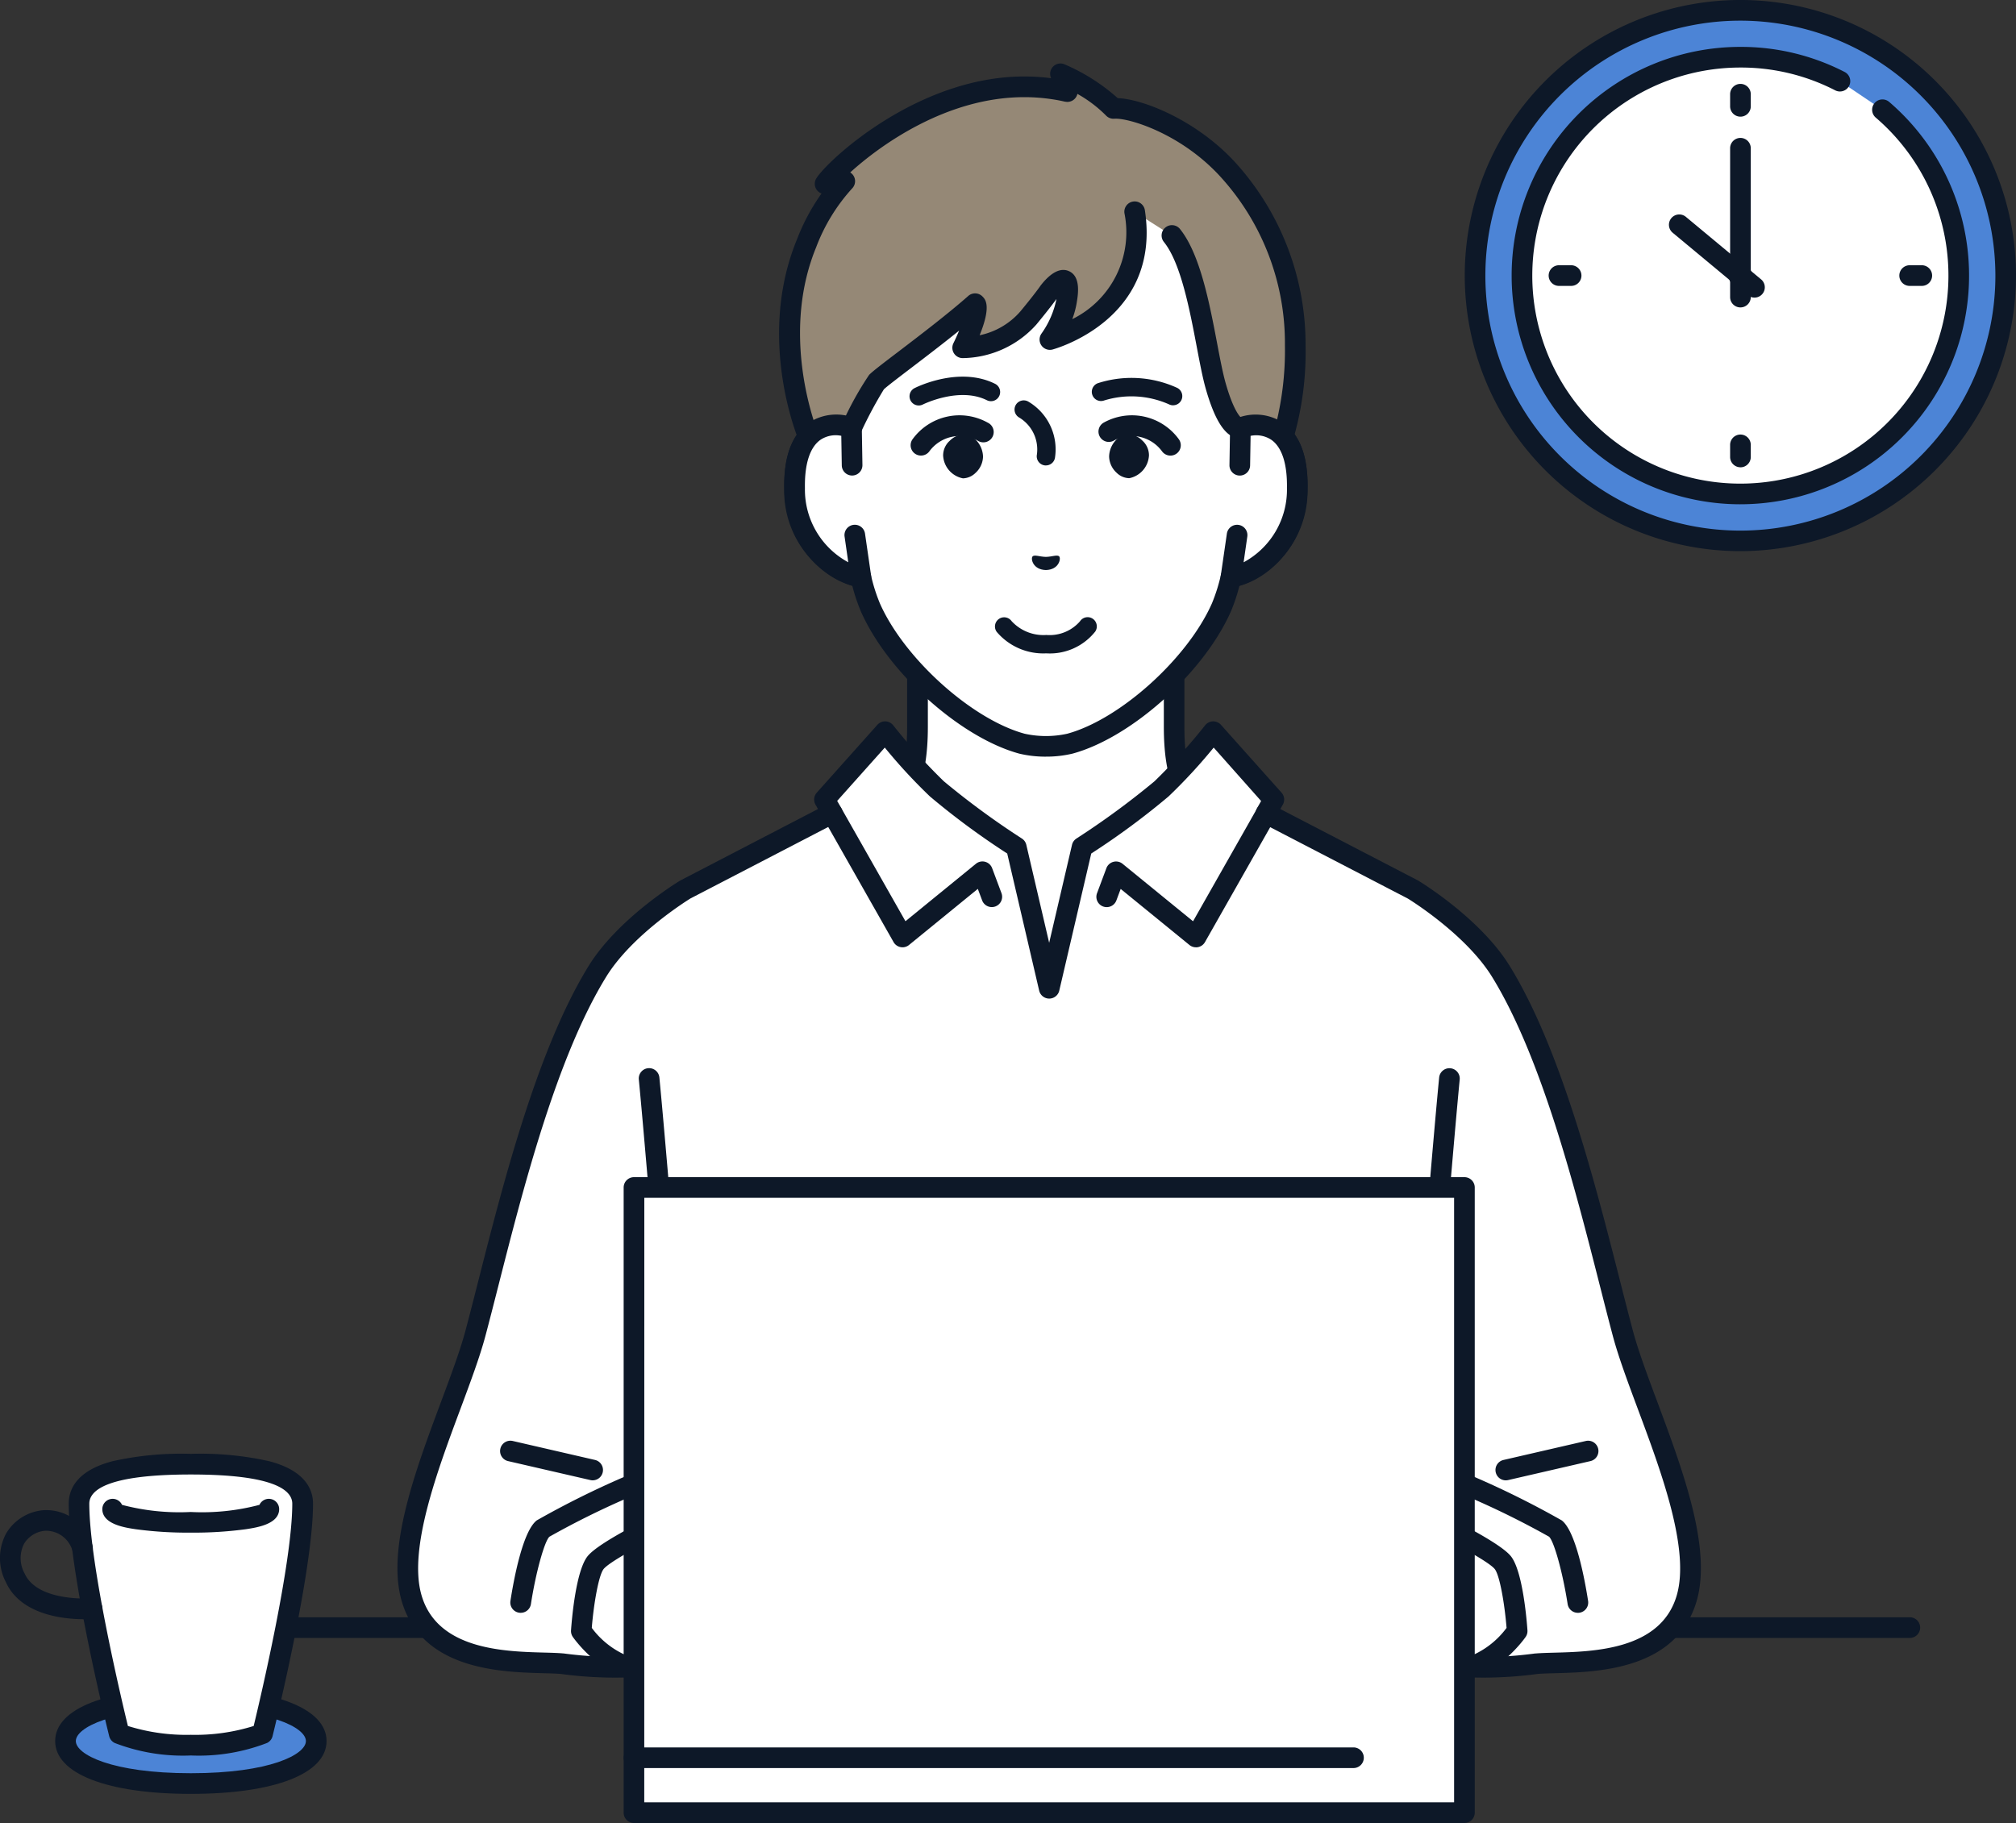 <svg xmlns="http://www.w3.org/2000/svg" xmlns:xlink="http://www.w3.org/1999/xlink" width="163.645" height="148" viewBox="0 0 163.645 148"><rect x="0" y="0" width="163.645" height="148" fill="#333333" stroke="none"/><defs><style>.a{fill:none;}.b{clip-path:url(#a);}.c{fill:#0d1828;}.d{fill:#fff;}.e{fill:#958876;}.f{fill:#4c84d6;}</style><clipPath id="a"><rect class="a" width="163.645" height="148"/></clipPath></defs><g class="b"><path class="c" d="M218.25,706.49H78.536a.838.838,0,0,1,0-1.677H218.25a.838.838,0,0,1,0,1.677" transform="translate(-63.224 -573.515)"/><path class="d" d="M371.305,287.322c-1.987-2.1-3.066-3.864-3.066-8.217v-8.6l-10.416,5.589-10.416-5.589v8.6c0,4.354-1.079,6.12-3.066,8.217-1.588,1.677-8.936,5.725-8.936,5.725l14.7,13.941h15.437l14.7-13.941s-7.348-4.048-8.936-5.725" transform="translate(-272.924 -220.113)"/><path class="c" d="M361.88,304.163a.838.838,0,0,1-.577-1.447l13.872-13.157c-2.132-1.2-6.819-3.928-8.141-5.324-2.186-2.307-3.3-4.3-3.3-8.794v-7.2l-9.181,4.926a.839.839,0,0,1-.793,0l-9.181-4.926v7.2c0,4.493-1.11,6.487-3.3,8.794-1.323,1.4-6.009,4.12-8.141,5.324l13.872,13.157a.838.838,0,1,1-1.154,1.216l-14.7-13.941a.838.838,0,0,1,.172-1.342c2.012-1.109,7.5-4.27,8.732-5.567,1.961-2.07,2.836-3.664,2.836-7.641v-8.6a.838.838,0,0,1,1.235-.739l10.019,5.376,10.019-5.376a.838.838,0,0,1,1.235.739v8.6c0,3.976.875,5.571,2.836,7.641,1.229,1.3,6.72,4.458,8.732,5.567a.838.838,0,0,1,.172,1.342l-14.7,13.941a.835.835,0,0,1-.577.23" transform="translate(-269.262 -216.451)"/><path class="d" d="M276.335,367.692c-2.166-8.142-5.052-21.5-9.889-29.353-2.294-3.727-7.148-6.66-7.148-6.66l-11.922-6.188.631-1.111-4.922-5.511a48.046,48.046,0,0,1-4.2,4.643,65.671,65.671,0,0,1-6.446,4.733L229.766,339.7,227.1,328.244a65.673,65.673,0,0,1-6.446-4.733,48.048,48.048,0,0,1-4.2-4.643l-4.922,5.511.631,1.111-11.923,6.188s-4.853,2.933-7.148,6.66c-4.837,7.857-7.723,21.212-9.889,29.353-1.537,5.78-6.826,15.893-5.185,21.527,1.706,5.853,9.442,5.073,12.2,5.315,8.735,1.164,13.8-1.41,15.946-2.931h47.217c2.143,1.521,7.211,4.1,15.947,2.931,2.756-.242,10.493.538,12.2-5.315,1.642-5.634-3.647-15.747-5.185-21.527" transform="translate(-144.596 -259.467)"/><path class="c" d="M261.382,392.007c-6.084,0-9.936-1.865-11.935-3.225H202.755c-2,1.36-5.852,3.225-11.935,3.225a33.191,33.191,0,0,1-4.366-.3c-.373-.032-.857-.045-1.415-.06-3.449-.093-9.869-.265-11.5-5.854-1.245-4.273,1.111-10.6,3.191-16.175.8-2.146,1.555-4.172,1.989-5.8.331-1.244.68-2.614,1.049-4.065,2.015-7.913,4.773-18.751,8.936-25.512,2.373-3.856,7.223-6.814,7.428-6.938l.047-.027,11.15-5.787-.2-.355a.838.838,0,0,1,.1-.972l4.922-5.511a.838.838,0,0,1,1.284.04,47.512,47.512,0,0,0,4.112,4.546,65.262,65.262,0,0,0,6.334,4.646.838.838,0,0,1,.36.513l1.854,7.953,1.854-7.953a.837.837,0,0,1,.36-.513,65.252,65.252,0,0,0,6.334-4.646,47.466,47.466,0,0,0,4.112-4.546.838.838,0,0,1,.633-.319.849.849,0,0,1,.651.279l4.922,5.511a.838.838,0,0,1,.1.972l-.2.355,11.15,5.787.047.027c.205.124,5.054,3.082,7.428,6.938,4.163,6.761,6.922,17.6,8.936,25.513.369,1.45.718,2.821,1.049,4.064.434,1.63,1.189,3.657,1.989,5.8,2.079,5.579,4.436,11.9,3.19,16.175-1.629,5.589-8.048,5.762-11.5,5.854-.559.015-1.042.028-1.415.06a33.223,33.223,0,0,1-4.366.3m-58.889-4.9h47.217a.838.838,0,0,1,.485.155c2.14,1.518,6.979,3.9,15.35,2.784l.037,0c.426-.037.94-.051,1.535-.067,3.234-.087,8.646-.232,9.933-4.648,1.09-3.74-1.262-10.05-3.152-15.12-.814-2.185-1.583-4.248-2.038-5.956h0c-.333-1.252-.683-2.627-1.053-4.081-1.988-7.809-4.711-18.5-8.739-25.048-2.088-3.392-6.5-6.156-6.846-6.369l-11.9-6.174a.839.839,0,0,1-.343-1.158l.334-.588L239.45,316.5a43.935,43.935,0,0,1-3.664,3.966,61.55,61.55,0,0,1-6.275,4.634l-2.595,11.128a.838.838,0,0,1-1.633,0L222.69,325.1a61.553,61.553,0,0,1-6.274-4.634,43.935,43.935,0,0,1-3.664-3.966l-3.865,4.328.334.588a.839.839,0,0,1-.343,1.158l-11.9,6.174c-.346.214-4.763,2.985-6.846,6.369-4.029,6.543-6.751,17.238-8.739,25.047-.371,1.455-.72,2.83-1.054,4.082-.454,1.708-1.224,3.772-2.038,5.957-1.89,5.07-4.242,11.38-3.152,15.12,1.286,4.415,6.7,4.561,9.932,4.648.6.016,1.109.03,1.535.067l.037,0c8.371,1.115,13.211-1.265,15.351-2.784a.838.838,0,0,1,.485-.155" transform="translate(-140.931 -255.807)"/><path class="c" d="M364.7,361.639a.838.838,0,0,1-.729-.425l-5.7-10.045a.838.838,0,0,1,1.458-.827l5.209,9.181,5.72-4.665a.838.838,0,0,1,1.315.356l.759,2.029a.838.838,0,0,1-1.57.588l-.35-.934-5.584,4.554a.838.838,0,0,1-.53.189" transform="translate(-291.439 -284.733)"/><path class="c" d="M485.811,361.639a.839.839,0,0,1-.53-.189L479.7,356.9l-.349.934a.838.838,0,1,1-1.57-.588l.759-2.029a.838.838,0,0,1,1.315-.356l5.72,4.665,5.209-9.182a.838.838,0,1,1,1.458.828l-5.7,10.045a.838.838,0,0,1-.729.425" transform="translate(-388.731 -284.732)"/><path class="c" d="M281.652,496.557a.838.838,0,0,1-.835-.771c-.018-.223-1.8-22.4-2.475-29.358a.838.838,0,0,1,1.669-.162c.677,6.972,2.46,29.162,2.478,29.385a.838.838,0,0,1-.768.9l-.068,0" transform="translate(-226.487 -378.79)"/><path class="d" d="M228.683,651.154c-1.012.78-1.822,6-1.822,6l12.175-6.78,2.956-1.479-6.371-1.179s-5.926,2.656-6.938,3.435" transform="translate(-184.6 -527.057)"/><path class="c" d="M223.2,654.332a.858.858,0,0,1-.129-.01.838.838,0,0,1-.7-.957c.259-1.67.985-5.65,2.138-6.538a73.177,73.177,0,0,1,7.106-3.537.842.842,0,0,1,.5-.059l6.371,1.179a.838.838,0,0,1,.222,1.574l-2.956,1.478a.838.838,0,0,1-.75-1.5l.719-.36-3.655-.676a68.2,68.2,0,0,0-6.531,3.228c-.4.37-1.111,2.926-1.5,5.467a.839.839,0,0,1-.827.71" transform="translate(-180.938 -523.395)"/><path class="d" d="M260.554,654.166s5.358.758,7.069.454a38.611,38.611,0,0,0,4.416-1.231s3.339-1.557,4.913-.812c2.443,1.157,5.271,4.857,5.271,4.857s.658,1.433,1.932,4.14,1.3,4.112.028,4.5-2.373-.966-3.312-2.649-1.9-3.339-1.9-3.339l-3.847-3.141-.541.27,3.091,3.283s2.7,6.377.861,7.309c-1.171.592-2.462-.96-2.462-.96a1.893,1.893,0,0,1-1.132,1.573,2.487,2.487,0,0,1-2.153-.552,2.105,2.105,0,0,1-1.38,1.187c-1.213.4-2.335-1.213-3.533-2.677a22.071,22.071,0,0,0-1.793-1.987l-3.055,1.139s-1.77,1.412-5.192.887c-2.614-.4-4.526-3.151-4.526-3.151s.311-4.471,1.159-5.547,6.089-3.551,6.089-3.551" transform="translate(-206.118 -530.847)"/><path class="c" d="M267.336,666.3c-1.318,0-2.378-1.319-3.409-2.6-.122-.151-.244-.3-.367-.453-.587-.717-1.058-1.232-1.357-1.544l-2.445.912a8.01,8.01,0,0,1-5.715.969c-2.936-.45-5-3.377-5.087-3.5a.839.839,0,0,1-.148-.537c.055-.789.378-4.79,1.337-6.008.923-1.172,5.485-3.363,6.39-3.79a.841.841,0,0,1,.475-.072,36.683,36.683,0,0,0,6.8.459,37.287,37.287,0,0,0,4.25-1.185c.708-.326,3.786-1.641,5.583-.79,2.6,1.23,5.458,4.948,5.578,5.106a.83.83,0,0,1,.1.159c.007.014.671,1.461,1.928,4.133,1.017,2.16,1.278,3.556.848,4.526a2.04,2.04,0,0,1-1.335,1.131c-2.216.676-3.721-2.026-4.288-3.043-.339-.608-.683-1.214-.983-1.74.153.461.31.973.447,1.5.263,1.008,1.062,4.076-.694,4.963a2.452,2.452,0,0,1-2.487-.289,2.447,2.447,0,0,1-1.2.941,2.788,2.788,0,0,1-2.2-.2,3.245,3.245,0,0,1-1.355.841,2.114,2.114,0,0,1-.671.112m-4.92-6.411a.839.839,0,0,1,.572.225,22.776,22.776,0,0,1,1.87,2.07c.126.154.251.31.376.465.762.947,1.709,2.123,2.243,1.948a1.37,1.37,0,0,0,.851-.662.8.8,0,0,1,.548-.553.836.836,0,0,1,.789.185c.19.157.85.577,1.32.4a1.052,1.052,0,0,0,.586-.855.835.835,0,0,1,1.48-.467c.272.322,1.016.962,1.439.748.115-.058.425-.744-.168-3.03a26.515,26.515,0,0,0-1.031-3.069l-2.985-3.171a.838.838,0,0,1,.236-1.324l.541-.27a.839.839,0,0,1,.9.1l3.847,3.141a.84.84,0,0,1,.194.227c.01.017.981,1.682,1.912,3.354.645,1.157,1.573,2.489,2.335,2.255.229-.07.269-.159.29-.207.094-.211.2-.939-.832-3.132-1.086-2.307-1.732-3.705-1.895-4.058-.4-.505-2.856-3.566-4.909-4.538-.84-.4-2.961.237-4.2.814a.806.806,0,0,1-.082.033,38.928,38.928,0,0,1-4.541,1.263c-1.631.289-5.907-.255-7.082-.415-2.433,1.161-5.124,2.646-5.564,3.205-.4.511-.8,2.809-.958,4.775a6.9,6.9,0,0,0,3.793,2.576,6.159,6.159,0,0,0,4.549-.719.914.914,0,0,1,.223-.125l3.055-1.139a.842.842,0,0,1,.293-.053" transform="translate(-202.456 -527.187)"/><path class="c" d="M347.361,689.137a.838.838,0,0,1-.778-.525l-1.793-4.443-3.653-4.029a.838.838,0,0,1,1.242-1.126l3.753,4.14a.836.836,0,0,1,.156.249l1.849,4.581a.839.839,0,0,1-.777,1.152" transform="translate(-277.411 -552.299)"/><path class="c" d="M328.14,698.148a.838.838,0,0,1-.749-.462l-2.032-4.04L321.59,690a.838.838,0,1,1,1.166-1.2l3.871,3.746a.838.838,0,0,1,.166.226l2.1,4.167a.838.838,0,0,1-.748,1.215" transform="translate(-261.474 -560.289)"/><path class="c" d="M309.1,706.57a.835.835,0,0,1-.531-.19l-2.085-1.711a.838.838,0,1,1,1.064-1.3l2.085,1.71a.838.838,0,0,1-.532,1.486" transform="translate(-249.143 -572.189)"/><path class="c" d="M225.425,631.094a.838.838,0,0,1-.189-.022l-6.674-1.539a.838.838,0,1,1,.377-1.634l6.674,1.539a.838.838,0,0,1-.188,1.655" transform="translate(-177.318 -510.913)"/><path class="c" d="M614.6,496.557l-.068,0a.838.838,0,0,1-.768-.9c.018-.223,1.8-22.413,2.478-29.385a.838.838,0,0,1,1.669.162c-.675,6.958-2.457,29.134-2.475,29.358a.838.838,0,0,1-.835.771" transform="translate(-499.422 -378.791)"/><path class="d" d="M619.615,651.154c-1.012-.78-6.938-3.435-6.938-3.435l-6.371,1.179,2.956,1.479,12.175,6.78s-.81-5.223-1.822-6" transform="translate(-493.359 -527.057)"/><path class="c" d="M617.774,654.332a.838.838,0,0,1-.827-.71c-.395-2.54-1.1-5.1-1.511-5.471a68.592,68.592,0,0,0-6.525-3.223l-3.655.676.719.36a.838.838,0,0,1-.75,1.5l-2.956-1.478a.838.838,0,0,1,.223-1.574l6.371-1.179a.842.842,0,0,1,.5.059,73.164,73.164,0,0,1,7.107,3.537c1.153.888,1.879,4.868,2.138,6.538a.838.838,0,0,1-.7.957.856.856,0,0,1-.129.01" transform="translate(-489.697 -523.395)"/><path class="d" d="M514.861,654.166s-5.358.758-7.069.454a38.613,38.613,0,0,1-4.416-1.231s-3.339-1.557-4.913-.812c-2.443,1.157-5.271,4.857-5.271,4.857s-.658,1.433-1.932,4.14-1.3,4.112-.028,4.5,2.373-.966,3.312-2.649,1.9-3.339,1.9-3.339l3.847-3.141.541.27-3.091,3.283s-2.7,6.377-.861,7.309c1.171.592,2.462-.96,2.462-.96a1.893,1.893,0,0,0,1.132,1.573,2.487,2.487,0,0,0,2.153-.552,2.105,2.105,0,0,0,1.38,1.187c1.213.4,2.335-1.213,3.533-2.677a22.071,22.071,0,0,1,1.793-1.987l3.055,1.139s1.77,1.412,5.192.887c2.614-.4,4.526-3.151,4.526-3.151s-.311-4.471-1.159-5.547-6.089-3.551-6.089-3.551" transform="translate(-398.958 -530.847)"/><path class="c" d="M500.758,666.3a2.108,2.108,0,0,1-.671-.113,3.242,3.242,0,0,1-1.355-.841,2.79,2.79,0,0,1-2.2.2,2.651,2.651,0,0,0-3.682-.652c-1.756-.888-.956-3.955-.694-4.963.137-.525.294-1.037.447-1.5-.3.526-.644,1.133-.983,1.74-.567,1.017-2.072,3.718-4.288,3.043a2.04,2.04,0,0,1-1.335-1.13c-.43-.97-.169-2.366.848-4.526,1.257-2.671,1.922-4.118,1.928-4.133a.824.824,0,0,1,.1-.159c.121-.158,2.981-3.876,5.578-5.106,1.8-.852,4.875.464,5.583.79a37.252,37.252,0,0,0,4.25,1.185,36.653,36.653,0,0,0,6.8-.459.842.842,0,0,1,.475.072c.905.427,5.467,2.619,6.39,3.79.959,1.218,1.282,5.218,1.337,6.008a.837.837,0,0,1-.148.536c-.086.125-2.151,3.052-5.087,3.5a8,8,0,0,1-5.716-.969l-2.445-.912c-.3.312-.77.827-1.357,1.544-.123.15-.245.3-.367.454-1.03,1.281-2.091,2.6-3.408,2.6m-.992-2.366a1.37,1.37,0,0,0,.851.662c.534.178,1.481-1,2.243-1.948.125-.155.25-.311.376-.465a22.82,22.82,0,0,1,1.87-2.07.84.84,0,0,1,.864-.172l3.055,1.139a.847.847,0,0,1,.23.13,6.174,6.174,0,0,0,4.543.714,6.9,6.9,0,0,0,3.793-2.576c-.16-1.966-.555-4.264-.958-4.775-.44-.559-3.131-2.044-5.564-3.205-1.175.16-5.451.7-7.082.415a38.927,38.927,0,0,1-4.541-1.263.783.783,0,0,1-.082-.033c-1.24-.576-3.363-1.208-4.2-.814-2.057.974-4.512,4.033-4.909,4.538-.162.353-.808,1.751-1.894,4.058-1.033,2.193-.926,2.921-.832,3.132.021.048.061.137.29.207.763.231,1.691-1.1,2.335-2.255.932-1.672,1.9-3.337,1.912-3.354a.84.84,0,0,1,.194-.227l3.847-3.141a.838.838,0,0,1,.9-.1l.541.27a.838.838,0,0,1,.236,1.324L494.8,657.3a26.521,26.521,0,0,0-1.031,3.069c-.594,2.286-.284,2.971-.168,3.03.423.214,1.167-.426,1.441-.75a.839.839,0,0,1,1.479.48,1.049,1.049,0,0,0,.585.845c.471.173,1.13-.246,1.324-.407a.839.839,0,0,1,.788-.179.8.8,0,0,1,.545.549" transform="translate(-395.298 -527.186)"/><path class="c" d="M535.232,689.136a.839.839,0,0,1-.777-1.152L536.3,683.4a.834.834,0,0,1,.156-.249l3.753-4.14a.838.838,0,1,1,1.242,1.126l-3.653,4.029-1.793,4.443a.838.838,0,0,1-.778.525" transform="translate(-434.843 -552.299)"/><path class="c" d="M552.861,698.148a.838.838,0,0,1-.748-1.215l2.1-4.167a.839.839,0,0,1,.166-.226l3.871-3.746a.838.838,0,1,1,1.166,1.2l-3.769,3.647-2.032,4.04a.838.838,0,0,1-.749.462" transform="translate(-449.189 -560.289)"/><path class="c" d="M588.857,706.57a.838.838,0,0,1-.532-1.486l2.085-1.71a.838.838,0,1,1,1.064,1.3l-2.085,1.711a.835.835,0,0,1-.531.19" transform="translate(-478.478 -572.189)"/><path class="c" d="M652.489,631.095a.838.838,0,0,1-.188-1.655l6.674-1.539a.838.838,0,1,1,.377,1.633l-6.674,1.539a.839.839,0,0,1-.189.021" transform="translate(-530.257 -510.913)"/><path class="d" d="M382.4,80.454V72.332a13.924,13.924,0,0,0-1.713-6.7c-2.153-3.921-6.508-9.418-14.008-9.45h-.131c-7.5.032-11.854,5.529-14.008,9.45a13.927,13.927,0,0,0-1.712,6.7v8.122c-1.748-.662-4.7-.232-4.617,4.888.074,4.534,3.363,6.963,5.377,7.215a15.024,15.024,0,0,0,.778,2.466c2.087,4.734,7.75,9.831,12.309,11.067a8.84,8.84,0,0,0,3.877,0c4.56-1.236,10.223-6.333,12.309-11.067a15,15,0,0,0,.778-2.466c2.014-.251,5.3-2.681,5.377-7.215.083-5.12-2.869-5.55-4.617-4.888" transform="translate(-281.72 -45.714)"/><path class="c" d="M362.958,103.481a9.211,9.211,0,0,1-2.153-.243c-4.79-1.3-10.677-6.583-12.862-11.54a14.9,14.9,0,0,1-.7-2.087,8.133,8.133,0,0,1-5.528-7.918c-.042-2.573.624-4.36,1.978-5.311a3.871,3.871,0,0,1,2.638-.646V68.67a14.8,14.8,0,0,1,1.816-7.107c2.019-3.677,6.619-9.85,14.739-9.885a.924.924,0,0,0,.139,0c8.12.035,12.72,6.208,14.739,9.885a14.8,14.8,0,0,1,1.816,7.107v7.066a3.868,3.868,0,0,1,2.639.646c1.354.952,2.02,2.739,1.978,5.312a8.134,8.134,0,0,1-5.528,7.918,14.886,14.886,0,0,1-.693,2.077c-2.189,4.966-8.076,10.25-12.861,11.547a9.208,9.208,0,0,1-2.158.244M345.868,77.39a2.067,2.067,0,0,0-1.208.364c-.86.6-1.3,1.957-1.266,3.912.067,4.119,3.056,6.2,4.642,6.4a.838.838,0,0,1,.713.642,14.136,14.136,0,0,0,.732,2.326c1.971,4.473,7.467,9.424,11.758,10.587a8.036,8.036,0,0,0,3.446,0c4.283-1.161,9.779-6.113,11.754-10.594a14.159,14.159,0,0,0,.728-2.318.839.839,0,0,1,.713-.642c1.586-.2,4.575-2.277,4.642-6.4.031-1.956-.406-3.308-1.266-3.912a2.456,2.456,0,0,0-2.216-.178.838.838,0,0,1-1.135-.784V68.67a13.121,13.121,0,0,0-1.609-6.3c-2.25-4.1-6.379-8.986-13.276-9.015l-.062,0-.062,0c-6.9.029-11.027,4.919-13.276,9.015a13.12,13.12,0,0,0-1.609,6.3v8.122a.838.838,0,0,1-1.135.784,2.954,2.954,0,0,0-1.008-.186" transform="translate(-278.059 -42.052)"/><path class="e" d="M370.316,34.979a14.548,14.548,0,0,0-4.3-2.816l.556,1.448-.017,0-.038-.008c-.344-.082-.685-.145-1.018-.194a15.7,15.7,0,0,0-2.341-.186l-.072,0,.006,0c-8.593-.012-15.536,6.844-16.179,7.875l1.589-.215h0a15.8,15.8,0,0,0-3.1,5.046c-3.193,7.769.157,15.707.157,15.707l2.631,1.583.86-2.3a34.509,34.509,0,0,1,2.026-3.722c.613-.623,5.155-3.853,8-6.364.507.5-1.009,3.578-1.009,3.578a7.336,7.336,0,0,0,5.332-2.419c1.28-1.55,1.66-2.121,1.66-2.121s1.979-2.551,1.439.755a8.1,8.1,0,0,1-1.352,3.115s8.154-2.095,6.885-10.375l3.036,1.932c2.12,2.632,2.726,9.309,3.549,12.2,1.062,3.737,2,3.415,2,3.415l1.542,1.972,1.941-1.261s4.125-12.42-4.591-21.783c-3.237-3.477-7.658-4.98-9.2-4.86" transform="translate(-279.934 -26.171)"/><path class="c" d="M344.486,60.392a.837.837,0,0,1-.432-.12l-2.631-1.583a.839.839,0,0,1-.34-.392c-.142-.337-3.447-8.352-.159-16.352a16.832,16.832,0,0,1,1.994-3.726.838.838,0,0,1-.421-1.23c.91-1.459,8.185-8.248,16.827-8.27.026,0,.053,0,.081,0l.072,0a16.6,16.6,0,0,1,2.077.142l-.023-.059a.838.838,0,0,1,1.1-1.075,15.828,15.828,0,0,1,4.329,2.749c2.129.088,6.381,1.822,9.461,5.131a21.978,21.978,0,0,1,5.788,14.962,25.34,25.34,0,0,1-1.016,7.656.838.838,0,0,1-.339.439l-1.941,1.261a.838.838,0,0,1-1.117-.186l-1.336-1.708a1.509,1.509,0,0,1-.227-.1c-.814-.426-1.51-1.692-2.129-3.869-.249-.878-.468-2.03-.722-3.364-.579-3.048-1.3-6.841-2.673-8.544a.838.838,0,0,1,1.306-1.052c1.636,2.03,2.4,6.051,3.015,9.282.236,1.241.459,2.413.688,3.219.595,2.094,1.1,2.675,1.251,2.808a.838.838,0,0,1,.607.32l1.069,1.367,1.039-.675a24.9,24.9,0,0,0,.849-6.891A20.052,20.052,0,0,0,375.2,36.749c-3.207-3.446-7.4-4.686-8.516-4.6a.836.836,0,0,1-.676-.262,10.5,10.5,0,0,0-2.319-1.754.838.838,0,0,1-1,.63l-.022,0-.028-.006c-.31-.074-.629-.134-.96-.183a14.952,14.952,0,0,0-2.223-.176h-.085c-6.32,0-11.714,3.922-14.124,6.111a.839.839,0,0,1,.185,1.267,14.894,14.894,0,0,0-2.95,4.808c-2.713,6.6-.447,13.45.059,14.818l1.521.915.507-1.358c.009-.025.02-.049.031-.072a26.245,26.245,0,0,1,2.183-3.944c.276-.281,1-.839,2.376-1.884,1.685-1.284,3.992-3.042,5.669-4.521a.838.838,0,0,1,1.146.034c.239.238.752.749-.221,3.155a5.984,5.984,0,0,0,3.306-1.936c1.221-1.478,1.606-2.047,1.61-2.053l.034-.048c.574-.74,1.436-1.543,2.287-1.172.992.432.755,1.881.641,2.577a7.1,7.1,0,0,1-.358,1.324,7.855,7.855,0,0,0,4.235-8.591.838.838,0,1,1,1.657-.254c1.369,8.926-7.415,11.29-7.5,11.313a.838.838,0,0,1-.879-1.315,7.29,7.29,0,0,0,1.194-2.747l.007-.041c-.171.24-.638.872-1.632,2.076a8.153,8.153,0,0,1-5.994,2.723.838.838,0,0,1-.737-1.209c.166-.337.323-.686.463-1.022-1.336,1.081-2.764,2.169-3.908,3.041-1.024.781-1.992,1.518-2.2,1.726a33.707,33.707,0,0,0-1.853,3.464l-.846,2.266a.839.839,0,0,1-.785.545m32.163-3.935h0" transform="translate(-276.232 -22.51)"/><path class="d" d="M350.884,188.471l-.05-3.028c-1.748-.662-4.7-.232-4.617,4.888.074,4.534,3.363,6.963,5.377,7.215l-.493-3.4Z" transform="translate(-281.72 -150.703)"/><path class="c" d="M347.932,194.717a.81.81,0,0,1-.1-.007c-2.417-.3-6.031-3.063-6.111-8.033-.042-2.573.624-4.36,1.978-5.311a4.054,4.054,0,0,1,3.774-.374.838.838,0,0,1,.541.77l.05,3.028a.838.838,0,1,1-1.676.028l-.04-2.4a2.227,2.227,0,0,0-1.685.321c-.86.6-1.3,1.957-1.266,3.913a6.7,6.7,0,0,0,3.518,6.032l-.3-2.087a.838.838,0,1,1,1.659-.24l.493,3.4a.838.838,0,0,1-.829.959" transform="translate(-278.058 -147.036)"/><path class="d" d="M537.165,185.443l-.05,3.028-.217,5.671-.493,3.4c2.014-.251,5.3-2.68,5.377-7.215.083-5.12-2.869-5.549-4.617-4.888" transform="translate(-436.48 -150.702)"/><path class="c" d="M532.744,194.717a.838.838,0,0,1-.83-.959l.493-3.4a.838.838,0,1,1,1.659.241l-.3,2.087a6.7,6.7,0,0,0,3.518-6.032c.032-1.955-.406-3.308-1.266-3.912a2.229,2.229,0,0,0-1.685-.322l-.04,2.4a.838.838,0,1,1-1.676-.028l.05-3.028a.839.839,0,0,1,.541-.77,4.054,4.054,0,0,1,3.774.374c1.354.951,2.02,2.738,1.978,5.311-.08,4.97-3.694,7.731-6.111,8.033a.813.813,0,0,1-.1.007" transform="translate(-432.818 -147.035)"/><path class="c" d="M444.658,179.788a.734.734,0,0,1-.141-.014.745.745,0,0,1-.591-.872,3.023,3.023,0,0,0-1.451-3.014.745.745,0,1,1,.779-1.27,4.5,4.5,0,0,1,2.136,4.566.746.746,0,0,1-.731.6" transform="translate(-359.758 -141.999)"/><path class="c" d="M449.708,242.208c.149-.173.554.019,1.085.031.531-.012.936-.205,1.085-.032s-.024,1.074-1.085,1.1c-1.061-.027-1.241-.922-1.086-1.1" transform="translate(-365.894 -197.028)"/><path class="c" d="M411.474,189.829a1.729,1.729,0,0,1,1.165-.556,1.345,1.345,0,0,1,.922.391,2.014,2.014,0,0,1,.645,1.418,1.845,1.845,0,0,1-.61,1.324,1.509,1.509,0,0,1-.992.44h-.036a1.988,1.988,0,0,1-1.6-1.848,1.605,1.605,0,0,1,.5-1.169" transform="translate(-334.411 -154.013)"/><path class="c" d="M486.018,189.775a1.73,1.73,0,0,0-1.166-.555,1.344,1.344,0,0,0-.922.392,2.013,2.013,0,0,0-.643,1.418,1.846,1.846,0,0,0,.611,1.323,1.509,1.509,0,0,0,.993.439h.036a1.988,1.988,0,0,0,1.595-1.85,1.606,1.606,0,0,0-.5-1.168" transform="translate(-393.257 -153.971)"/><path class="c" d="M484.346,184.176a.837.837,0,0,1-.673-.338,3.044,3.044,0,0,0-3.959-.858.838.838,0,0,1-.8-1.471,4.707,4.707,0,0,1,6.108,1.328.838.838,0,0,1-.672,1.339" transform="translate(-389.34 -147.188)"/><path class="c" d="M397.07,166.493a.745.745,0,0,1-.339-1.409c.146-.074,3.6-1.8,6.519-.359a.745.745,0,1,1-.659,1.336c-2.24-1.105-5.157.337-5.186.352a.742.742,0,0,1-.335.08" transform="translate(-322.494 -133.574)"/><path class="c" d="M482.349,166.828a.742.742,0,0,1-.327-.076,7.5,7.5,0,0,0-5.265-.318.745.745,0,0,1-.519-1.4,8.9,8.9,0,0,1,6.44.377.745.745,0,0,1-.328,1.414" transform="translate(-387.125 -133.923)"/><path class="c" d="M397.639,184.172a.837.837,0,0,1-.672-1.337,4.707,4.707,0,0,1,6.108-1.327.838.838,0,1,1-.8,1.471,3.045,3.045,0,0,0-3.962.862.841.841,0,0,1-.67.331" transform="translate(-322.883 -147.187)"/><path class="c" d="M437.721,271.905a4.951,4.951,0,0,1-4.033-1.748.745.745,0,0,1,1.214-.864,3.513,3.513,0,0,0,2.819,1.122h0a3.271,3.271,0,0,0,2.731-1.111.741.741,0,0,1,1.029-.211.75.75,0,0,1,.213,1.036,4.7,4.7,0,0,1-3.972,1.777Z" transform="translate(-352.785 -218.864)"/><path class="d" d="M276.252,517.522v50.754h67.415V517.522Z" transform="translate(-224.79 -421.115)"/><path class="c" d="M340,565.454H272.59a.838.838,0,0,1-.838-.838V513.861a.838.838,0,0,1,.838-.838H340a.838.838,0,0,1,.838.838v50.754a.838.838,0,0,1-.838.838m-66.576-1.677h65.738V514.7H273.429Z" transform="translate(-221.128 -417.454)"/><path class="c" d="M330.993,763.207h-58.4a.838.838,0,1,1,0-1.677h58.4a.838.838,0,1,1,0,1.677" transform="translate(-221.127 -619.667)"/><path class="f" d="M28.537,743.669c0,1.905,3.7,3.45,10.176,3.45s10.176-1.544,10.176-3.45-3.7-3.45-10.176-3.45-10.176,1.545-10.176,3.45" transform="translate(-23.221 -602.326)"/><path class="c" d="M35.052,744.3c-6.794,0-11.015-1.643-11.015-4.288s4.221-4.288,11.015-4.288,11.015,1.643,11.015,4.288S41.846,744.3,35.052,744.3m0-6.9c-6.441,0-9.338,1.527-9.338,2.612s2.9,2.611,9.338,2.611,9.338-1.527,9.338-2.611-2.9-2.612-9.338-2.612" transform="translate(-19.559 -598.664)"/><path class="d" d="M37.7,659.987a14.646,14.646,0,0,0,5.816.931,14.646,14.646,0,0,0,5.816-.931s3.26-13.15,3.26-18.67c0-2.76-4.771-3.208-9.076-3.208s-9.076.448-9.076,3.208c0,5.575,3.26,18.67,3.26,18.67" transform="translate(-28.026 -519.238)"/><path class="c" d="M39.857,658.094a15.389,15.389,0,0,1-6.177-1.013.839.839,0,0,1-.452-.554c-.134-.539-3.285-13.26-3.285-18.873,0-1.146.615-2.675,3.548-3.449a25.627,25.627,0,0,1,6.367-.6,25.633,25.633,0,0,1,6.367.6c2.932.774,3.548,2.3,3.548,3.449,0,5.558-3.151,18.331-3.285,18.872a.838.838,0,0,1-.453.555,15.39,15.39,0,0,1-6.177,1.013M34.751,655.7a15.924,15.924,0,0,0,5.105.716,15.917,15.917,0,0,0,5.1-.716c.551-2.283,3.133-13.241,3.133-18.048,0-1.081-1.429-2.37-8.238-2.37s-8.238,1.289-8.238,2.37c0,4.855,2.581,15.771,3.133,18.047" transform="translate(-24.364 -515.575)"/><path class="c" d="M51.792,655.9a31.752,31.752,0,0,1-4.487-.278c-.875-.132-2.7-.406-2.7-1.636a.838.838,0,0,1,1.6-.341,18.26,18.26,0,0,0,5.578.579,18.263,18.263,0,0,0,5.578-.579.838.838,0,0,1,1.6.341c0,1.23-1.821,1.5-2.7,1.636a31.751,31.751,0,0,1-4.487.278m-5.506-1.914h0Z" transform="translate(-36.3 -531.473)"/><path class="c" d="M6.819,666.934c-1.552,0-5.116-.307-6.345-3.014a4.23,4.23,0,0,1,.034-3.966,3.888,3.888,0,0,1,3.042-1.872A3.89,3.89,0,0,1,7.5,660.93a.838.838,0,1,1-1.606.482,2.242,2.242,0,0,0-2.2-1.661,2.212,2.212,0,0,0-1.737,1.05A2.579,2.579,0,0,0,2,663.227c1.054,2.321,5.36,2.016,5.4,2.011a.838.838,0,0,1,.145,1.67c-.047,0-.318.026-.73.026" transform="translate(0 -535.478)"/><path class="f" d="M685.828,26.035A21.534,21.534,0,1,1,664.294,4.5a21.534,21.534,0,0,1,21.534,21.534" transform="translate(-523.022 -3.663)"/><path class="c" d="M660.633,44.745a22.373,22.373,0,1,1,22.372-22.372,22.4,22.4,0,0,1-22.372,22.372m0-43.068a20.7,20.7,0,1,0,20.7,20.7,20.719,20.719,0,0,0-20.7-20.7" transform="translate(-519.361)"/><path class="d" d="M692.454,29.2,689,26.874a17.753,17.753,0,1,0,3.455,2.322" transform="translate(-539.647 -20.286)"/><path class="c" d="M677.257,57.564a18.567,18.567,0,0,1,0-37.134,18.366,18.366,0,0,1,8.463,2.037.838.838,0,0,1-.765,1.492,16.7,16.7,0,0,0-7.7-1.852,16.89,16.89,0,1,0,10.99,4.064.838.838,0,0,1,1.091-1.273,18.567,18.567,0,0,1-12.081,32.665" transform="translate(-535.985 -16.624)"/><path class="c" d="M754.7,39.215a.838.838,0,0,1-.838-.838v-.984a.838.838,0,1,1,1.677,0v.984a.838.838,0,0,1-.838.838" transform="translate(-613.423 -29.744)"/><path class="c" d="M754.7,192.019a.838.838,0,0,1-.838-.838V190.2a.838.838,0,1,1,1.677,0v.984a.838.838,0,0,1-.838.838" transform="translate(-613.423 -154.083)"/><path class="c" d="M676.637,117.275h-.984a.838.838,0,0,1,0-1.677h.984a.838.838,0,1,1,0,1.677" transform="translate(-549.105 -94.064)"/><path class="c" d="M829.44,117.275h-.984a.838.838,0,1,1,0-1.677h.984a.838.838,0,0,1,0,1.677" transform="translate(-673.443 -94.064)"/><path class="c" d="M755.155,115.946A.951.951,0,1,1,754.2,115a.951.951,0,0,1,.951.951" transform="translate(-612.933 -93.573)"/><path class="c" d="M754.7,73.871a.838.838,0,0,1-.838-.838V60.949a.838.838,0,1,1,1.677,0V73.032a.838.838,0,0,1-.838.838" transform="translate(-613.423 -48.913)"/><path class="f" d="M731.723,97.957l6.105,5.075-1.144-.951Z" transform="translate(-595.413 -79.709)"/><path class="c" d="M734.165,100.21a.836.836,0,0,1-.535-.194l-6.105-5.075a.838.838,0,0,1,1.072-1.289l6.105,5.075a.838.838,0,0,1-.536,1.483" transform="translate(-591.75 -76.048)"/></g></svg>